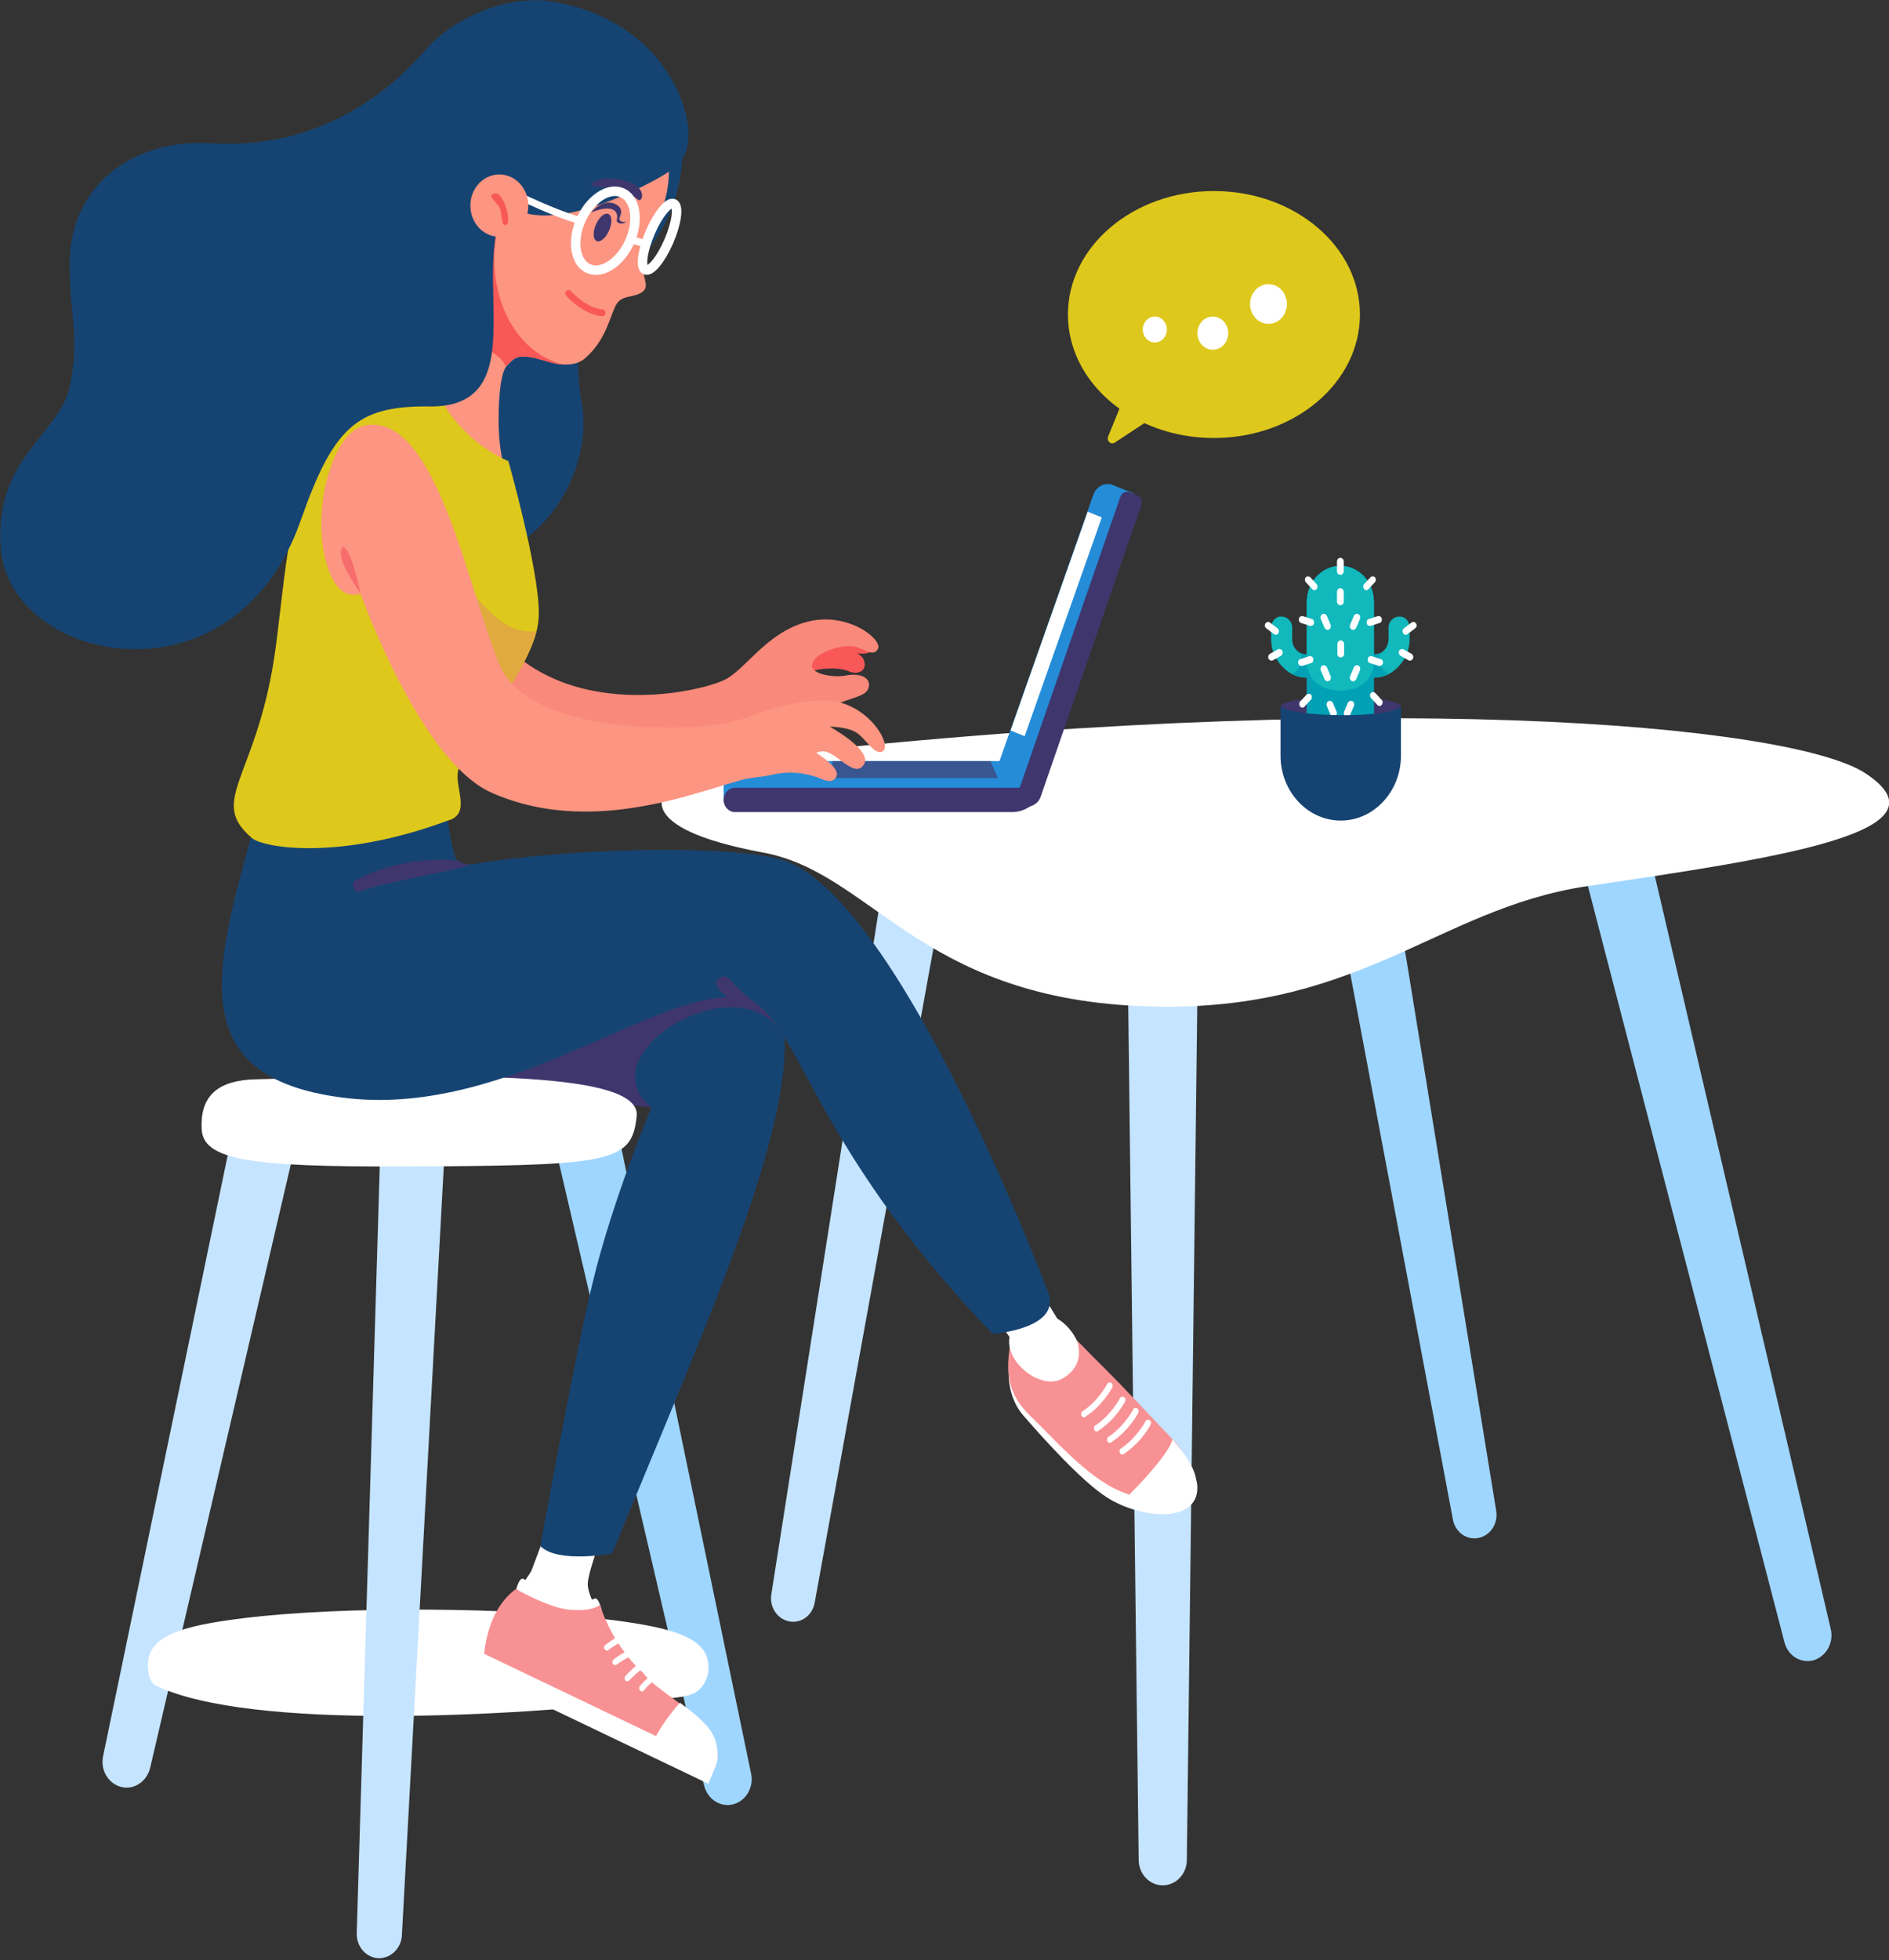 <svg width="349" height="362" viewBox="0 0 349 362" fill="none" xmlns="http://www.w3.org/2000/svg">
<rect x="0" y="0" width="349" height="362" fill="#333333" stroke="none"/>
<g clip-path="url(#clip0)">
<path d="M43.382 207.029L19.049 324.342C18.493 326.884 20.022 329.426 22.386 330.024C24.75 330.623 27.113 329.052 27.739 326.51L55.617 206.954H43.382V207.029Z" fill="#C5E4FF"/>
<path d="M208.288 172.785L210.373 343.483C210.373 346.1 212.389 348.193 214.823 348.193C217.256 348.193 219.272 346.1 219.272 343.483L221.358 172.785C221.358 170.093 219.411 167.925 216.908 167.925H212.737C210.304 167.925 208.288 170.093 208.288 172.785Z" fill="#C5E4FF"/>
<path d="M114.433 210.244L138.766 327.557C139.322 330.099 137.792 332.641 135.429 333.24C133.065 333.838 130.701 332.268 130.075 329.725L102.197 210.169H114.433V210.244Z" fill="#9FD6FF"/>
<path d="M338.224 300.79L302.281 146.99C297.901 147.139 293.522 147.214 289.142 147.363L329.673 303.257C330.299 305.799 332.732 307.295 335.096 306.622C337.459 305.874 338.85 303.332 338.224 300.79Z" fill="#9FD6FF"/>
<path d="M163.446 161.121L142.52 294.36C142.103 296.752 143.563 298.995 145.787 299.444C148.012 299.893 150.098 298.322 150.515 296.005L174.987 161.196H163.446V161.121Z" fill="#C5E4FF"/>
<path d="M255.493 150.504L276.419 278.957C276.836 281.35 275.376 283.593 273.152 284.041C270.927 284.49 268.841 282.92 268.424 280.602L243.952 150.504H255.493Z" fill="#9FD6FF"/>
<path d="M137.514 140.036C254.103 126.652 330.924 133.83 344.62 142.802C361.375 153.794 327.448 158.579 293.243 163.663C265.087 167.85 250.835 187.739 210.165 185.795C169.564 183.851 160.943 161.121 140.99 157.457C110.679 151.85 122.845 141.756 137.514 140.036Z" fill="white"/>
<path d="M120.203 314.024C95.175 316.94 46.441 319.706 28.852 311.332C27.6 310.734 27.322 308.94 27.322 307.519C27.322 302.061 33.579 300.266 45.05 298.846C54.227 297.724 66.324 297.201 79.186 297.276C92.047 297.35 104.144 298.023 113.321 299.22C124.792 300.715 130.979 302.584 130.91 308.042C130.91 309.463 130.354 310.809 129.38 311.856C127.851 313.501 125.418 313.426 120.203 314.024Z" fill="white"/>
<path d="M70.704 197.384L65.907 357.016C65.837 359.484 67.575 361.502 69.87 361.652C72.164 361.727 74.11 359.857 74.249 357.465L82.94 198.057C83.079 195.59 81.271 193.421 78.977 193.346L75.084 193.122C72.72 192.973 70.773 194.917 70.704 197.384Z" fill="#C5E4FF"/>
<path d="M136.402 140.559H188.404V147.962H133.691V143.475C133.691 141.83 134.942 140.559 136.402 140.559Z" fill="#258CD8"/>
<path d="M202.031 91.287L183.607 143.55L190.073 146.167L209.469 91.137L205.576 89.567C204.186 89.043 202.587 89.791 202.031 91.287Z" fill="#258CD8"/>
<path d="M189.306 135.969L203.559 95.561L200.959 94.5L186.706 134.908L189.306 135.969Z" fill="white"/>
<path d="M187.014 149.98H135.776C134.664 149.98 133.691 149.008 133.691 147.737C133.691 146.541 134.594 145.494 135.776 145.494H192.784C191.95 148.186 189.586 149.98 187.014 149.98Z" fill="#3F366D"/>
<path d="M192.298 147.064L210.86 93.305C211.138 92.558 210.79 91.735 210.026 91.436L208.705 90.913C208.01 90.614 207.245 90.987 206.967 91.81L187.431 148.261L188.752 148.784C190.212 149.382 191.811 148.56 192.298 147.064Z" fill="#3F366D"/>
<path d="M184.372 143.7H153.782V140.559H182.982L184.372 143.7Z" fill="#395690"/>
<path d="M118.535 12.405C123.401 17.116 126.46 21.602 126.113 28.63C125.557 40.518 119.022 48.967 110.401 54.201C106.577 56.519 106.16 67.211 107.481 74.389C109.497 85.38 102.197 99.885 89.336 103.25C64.447 109.829 53.184 94.128 48.248 82.239C42.895 69.454 45.606 54.5 54.505 44.257C67.297 29.527 81.897 7.096 101.78 5.526C109.01 5.078 114.642 8.592 118.535 12.405Z" fill="#164472"/>
<path d="M160.874 118.577C159.9 116.633 154.061 114.988 148.707 116.259C148.707 116.259 147.873 124.334 148.151 124.933C150.237 123.138 155.173 123.213 156.772 123.961C158.579 124.783 160.387 123.811 159.553 121.792C159.414 121.418 158.997 121.045 158.44 120.671C158.51 120.671 158.579 120.671 158.579 120.671C160.596 120.97 161.708 120.147 160.874 118.577Z" fill="#F95858"/>
<path d="M162.195 119.848C161.221 121.643 159.275 119.325 157.12 119.325C153.922 119.325 150.028 121.045 150.028 122.989C150.028 124.559 154.13 125.157 156.146 124.783C159.414 124.11 161.152 125.531 160.387 127.251C159.97 128.148 158.997 128.522 156.424 129.344C153.296 130.316 148.638 134.727 139.113 137.045C132.787 138.615 126.043 141.905 114.642 142.429C89.405 143.55 76.126 127.699 75.501 126.877C79.255 123.886 87.945 114.315 89.058 113.568C101.224 133.98 128.337 128.148 133.76 125.606C137.653 123.811 141.408 117.007 148.846 114.914C156.494 112.745 163.168 118.129 162.195 119.848Z" fill="#F9897A"/>
<path d="M119.369 43.958C116.797 48.519 120.412 52.182 118.952 53.678C117.492 55.098 115.198 54.35 114.016 55.995C112.834 57.64 112.278 62.5 108.176 66.089C106.716 67.435 104.839 67.36 103.866 67.286H103.796C103.031 67.286 102.267 67.061 101.432 66.837C99.277 66.239 96.983 65.416 95.384 66.089C95.175 66.164 94.967 66.314 94.758 66.463C94.341 66.837 93.924 67.211 93.507 67.734C92.186 69.304 91.838 77.305 92.325 81.716C92.881 86.875 94.758 92.931 94.758 92.931L72.859 71.921C72.859 71.921 82.453 69.005 84.956 62.65C85.512 61.304 85.721 59.734 85.442 58.014C84.747 54.051 84.33 48.967 84.539 44.107C84.886 37.378 86.624 31.023 90.865 27.957C105.187 17.639 122.706 24.443 122.706 24.443C125.557 36.256 120.76 41.416 119.369 43.958Z" fill="#FC9581"/>
<path d="M103.796 67.286C103.031 67.286 102.197 67.061 101.363 66.837C99.208 66.239 96.913 65.416 95.314 66.089C95.106 66.164 94.897 66.314 94.689 66.463C94.272 66.837 93.855 67.211 93.437 67.734C92.881 66.164 90.935 64.444 85.582 62.949C85.373 62.874 85.164 62.8 84.956 62.725C78.143 60.332 80.854 51.285 84.539 44.257C86.694 40.144 89.266 36.63 90.448 35.509C93.716 32.368 94.48 34.911 94.48 34.911C87.598 48.369 92.534 64.145 103.796 67.286Z" fill="#F95858"/>
<path d="M123.557 44.582C125.018 41.214 125.441 38.102 124.501 37.63C123.562 37.159 121.616 39.507 120.155 42.875C118.694 46.243 118.271 49.355 119.21 49.827C120.15 50.298 122.096 47.95 123.557 44.582Z" stroke="white" stroke-width="1.756" stroke-miterlimit="10"/>
<path d="M99.555 113.194C99.555 114.614 99.347 115.661 99.138 116.558C97.748 122.017 92.951 128.821 89.197 134.578C87.389 137.344 85.721 139.886 84.817 141.83C83.496 144.746 87.459 150.279 82.731 151.55C82.453 155.962 44.633 166.355 46.371 154.616C38.585 147.887 47.136 143.774 50.612 121.792C52.281 111.325 53.115 91.212 59.441 80.594C65.768 69.977 78.421 66.388 78.421 66.388C82.175 80.819 93.924 85.155 93.924 85.155C93.924 85.155 99.555 105.044 99.555 113.194Z" fill="#DEC81B"/>
<path d="M99.138 116.558C97.748 122.017 92.951 128.821 89.197 134.578C88.084 134.802 87.041 134.727 85.999 134.279C83.218 133.008 66.254 95.623 82.453 104.82C87.32 107.511 91.143 117.605 99.138 116.558Z" fill="#E0AA3F"/>
<path d="M218.09 268.564C210.234 259.069 186.458 250.919 186.458 250.919C186.319 252.713 185.763 257.648 189.1 261.461C192.923 265.873 199.945 273.649 204.533 276.565C210.93 280.602 221.219 281.35 221.219 274.77C221.219 272.004 218.855 269.536 218.09 268.564Z" fill="white"/>
<path d="M190.838 242.246C188.126 243.143 187.362 244.713 186.805 247.479C185.137 255.48 187.57 258.844 190.768 261.91C194.105 265.05 200.779 272.826 206.897 275.368C216.908 279.555 220.663 276.415 219.62 271.106C219.272 269.237 218.229 267.517 216.978 266.172C210.929 259.891 208.427 256.975 202.656 251.293C200.362 249.05 193.479 241.348 190.838 242.246Z" fill="#F89194"/>
<path d="M208.635 276.041C212.946 271.779 216.7 266.994 216.561 265.798C216.561 265.798 222.192 271.779 220.732 274.621C217.604 280.901 208.635 276.041 208.635 276.041Z" fill="white"/>
<path d="M102.684 277.985C102.684 277.985 98.86 288.378 98.234 289.948C97.609 291.518 93.924 294.808 94.619 299.967C95.175 304.005 116.449 307.07 116.449 307.07C116.449 307.07 108.385 296.154 108.593 292.416C108.732 289.799 112.139 281.051 112.139 281.051L102.684 277.985Z" fill="white"/>
<path d="M113.112 286.883C113.112 286.883 103.101 288.827 99.834 285.537C99.834 285.537 106.09 250.919 109.497 236.862C113.182 221.534 120.342 204.562 120.342 204.562C120.342 204.562 118.326 204.113 115.406 204.113C107.828 204.038 92.742 204.113 80.02 202.618C75.153 202.094 70.634 201.347 67.019 200.375C50.542 196.038 95.175 172.411 114.225 171.215C124.583 170.542 132.231 174.28 137.097 177.72C141.129 180.636 143.146 183.402 143.146 183.402C143.424 183.926 143.632 184.449 143.771 184.972C149.959 202.094 131.257 242.47 113.112 286.883Z" fill="#164472"/>
<path d="M144.953 191.702C137.514 176.972 107.898 194.393 120.342 204.487C111.374 203.216 92.742 204.038 80.02 202.543C79.811 201.721 79.811 200.749 80.02 199.702C83.287 186.767 108.663 176.972 127.92 176.075C142.798 175.402 144.675 189.085 144.884 191.328C145.023 191.552 144.953 191.702 144.953 191.702Z" fill="#3F366D"/>
<path d="M95.384 293.462C95.384 293.462 96.01 290.995 96.844 291.668C97.817 292.416 102.614 294.659 104.491 295.033C106.369 295.406 108.941 295.78 109.775 295.257C110.609 294.733 111.235 297.649 111.235 297.649C111.235 297.649 107.968 298.846 103.518 297.874C99.625 297.051 95.384 293.462 95.384 293.462Z" fill="white"/>
<path d="M131.953 326.66C131.466 327.408 130.91 327.632 130.91 327.632L89.336 308.042C89.336 308.042 88.918 298.173 95.314 293.462C95.314 293.462 101.224 296.902 105.117 297.276C109.567 297.724 110.818 296.378 110.818 296.378C110.818 296.378 111.652 299.145 113.599 302.509C113.807 302.809 114.016 303.182 114.225 303.481C114.572 304.005 114.92 304.528 115.337 305.052C115.545 305.351 115.824 305.725 116.032 306.024C116.449 306.547 116.936 307.07 117.423 307.594C117.701 307.893 117.979 308.192 118.257 308.416C118.465 308.641 118.604 308.79 118.813 308.94C119.022 309.239 119.3 309.538 119.578 309.837C119.856 310.061 120.134 310.36 120.412 310.659C121.872 311.93 123.819 313.276 125.487 314.547C128.407 316.716 131.396 319.033 132.092 321.725C132.926 324.267 132.509 325.763 131.953 326.66Z" fill="#F89194"/>
<path d="M131.953 326.66L120.551 321.949C120.551 321.949 122.011 318.435 125.626 314.472C128.546 316.641 131.535 318.959 132.231 321.65C132.926 324.267 132.509 325.763 131.953 326.66Z" fill="white"/>
<path d="M132.309 325.95L89.055 305.247L87.614 308.731L130.868 329.434L132.309 325.95Z" fill="white"/>
<path d="M47.344 199.328C86.416 198.206 118.465 197.982 117.631 206.132C116.797 214.282 113.39 215.179 80.993 215.403C48.596 215.628 37.611 214.88 37.264 208.599C36.916 202.244 40.392 199.477 47.344 199.328Z" fill="white"/>
<path d="M120.551 310.585C120.134 310.959 119.508 311.482 119.021 312.155C118.882 312.305 118.743 312.38 118.604 312.38C118.465 312.38 118.326 312.305 118.257 312.23C118.048 312.006 118.048 311.632 118.187 311.408C118.743 310.809 119.23 310.286 119.717 309.837C119.995 310.061 120.273 310.286 120.551 310.585Z" fill="white"/>
<path d="M118.396 308.416C117.909 308.79 117.075 309.464 116.31 310.286C116.171 310.436 116.032 310.511 115.893 310.511C115.754 310.511 115.615 310.436 115.545 310.361C115.337 310.137 115.337 309.763 115.545 309.538C116.31 308.716 117.005 308.042 117.562 307.594C117.77 307.893 118.118 308.117 118.396 308.416Z" fill="white"/>
<path d="M116.171 306.024C115.615 306.323 114.85 306.772 114.016 307.37C113.946 307.445 113.807 307.52 113.668 307.52C113.529 307.52 113.321 307.445 113.251 307.295C113.043 307.071 113.112 306.697 113.39 306.473C114.155 305.874 114.85 305.426 115.476 305.126C115.615 305.351 115.893 305.725 116.171 306.024Z" fill="white"/>
<path d="M114.294 303.482C113.807 303.781 113.112 304.155 112.486 304.679C112.417 304.753 112.278 304.828 112.139 304.828C112 304.828 111.791 304.753 111.722 304.604C111.513 304.379 111.583 304.005 111.861 303.781C112.556 303.257 113.182 302.809 113.738 302.509C113.877 302.809 114.085 303.108 114.294 303.482Z" fill="white"/>
<path d="M207.384 268.639C207.175 268.639 207.036 268.564 206.897 268.34C206.758 268.041 206.828 267.667 207.106 267.517C209.956 265.573 211.625 262.583 211.625 262.508C211.764 262.209 212.111 262.134 212.389 262.284C212.668 262.433 212.737 262.807 212.598 263.106C212.528 263.256 210.79 266.471 207.662 268.489C207.592 268.639 207.453 268.639 207.384 268.639Z" fill="white"/>
<path d="M205.09 266.471C204.881 266.471 204.742 266.396 204.603 266.172C204.464 265.873 204.533 265.499 204.812 265.349C207.662 263.48 209.33 260.414 209.33 260.34C209.47 260.041 209.817 259.966 210.095 260.115C210.373 260.265 210.443 260.639 210.304 260.938C210.234 261.087 208.496 264.302 205.368 266.321C205.298 266.471 205.229 266.471 205.09 266.471Z" fill="white"/>
<path d="M202.656 264.378C202.448 264.378 202.309 264.303 202.17 264.079C202.031 263.78 202.1 263.406 202.378 263.256C205.229 261.387 206.897 258.322 206.897 258.247C207.036 257.948 207.384 257.873 207.662 258.023C207.94 258.172 208.01 258.546 207.87 258.845C207.801 258.995 206.063 262.21 202.934 264.228C202.795 264.378 202.726 264.378 202.656 264.378Z" fill="white"/>
<path d="M200.293 261.76C200.084 261.76 199.945 261.685 199.806 261.461C199.667 261.162 199.736 260.788 200.015 260.639C202.865 258.769 204.533 255.704 204.533 255.629C204.673 255.33 205.02 255.255 205.298 255.405C205.576 255.554 205.646 255.928 205.507 256.227C205.437 256.377 203.699 259.592 200.571 261.611C200.501 261.685 200.432 261.76 200.293 261.76Z" fill="white"/>
<path d="M151.905 129.344C144.467 129.568 140.017 132.036 135.915 133.157C127.712 135.4 98.234 135.699 92.534 123.288C86.833 110.727 80.854 75.884 67.436 78.576C60.901 79.847 56.869 96.595 61.11 106.24C63.334 111.25 66.602 109.605 66.602 109.605C66.602 109.605 77.517 140.485 90.796 146.391C111.166 155.438 133.065 144.148 139.252 143.625C140.504 143.475 141.616 143.326 142.589 143.102C145.718 142.354 148.916 142.653 151.905 143.924C153.018 144.373 153.852 144.447 154.408 143.625C155.312 142.354 153.087 140.485 150.793 139.064C151.141 138.914 151.488 138.765 151.836 138.765C154.339 138.466 157.884 144.074 159.622 141.158C161.221 138.541 153.296 134.204 153.296 134.204C153.296 134.204 156.285 134.204 158.023 135.176C159.97 136.298 161.777 139.961 163.237 138.615C164.697 137.12 159.831 129.12 151.905 129.344Z" fill="#FC9581"/>
<path d="M186.527 246.806C185.554 251.666 192.367 256.751 196.191 254.657C200.015 252.564 199.389 249.199 199.18 248.302C198.833 246.732 196.817 243.89 194.175 242.993C188.543 240.974 186.527 246.806 186.527 246.806Z" fill="white"/>
<path d="M182.565 221.534C182.565 221.534 193.41 240.9 197.512 246.956C199.736 251.218 196.26 254.657 192.089 253.162C190.699 252.638 189.586 251.592 188.752 250.321C184.372 243.442 171.997 226.394 171.997 226.394L182.565 221.534Z" fill="white"/>
<path d="M193.758 238.956C195.843 245.461 183.399 246.358 183.399 246.358C148.429 209.945 147.804 187.365 137.375 184.374C122.359 181.608 94.758 206.132 64.377 202.842C33.996 199.478 39.488 179.589 46.371 154.616C47.692 156.336 61.736 159.326 82.731 151.55C82.94 152.747 83.635 158.28 84.539 158.953C85.234 159.476 86.068 159.7 86.902 159.626C86.972 159.626 87.041 159.626 87.111 159.626C108.246 156.186 139.044 156.037 146.135 159.401C167.687 169.346 193.758 238.956 193.758 238.956Z" fill="#164472"/>
<path d="M112.503 42.643C113.125 41.27 113.097 39.878 112.442 39.534C111.786 39.191 110.75 40.026 110.128 41.399C109.506 42.773 109.533 44.165 110.189 44.508C110.845 44.852 111.881 44.017 112.503 42.643Z" fill="#3F366D"/>
<path d="M109.219 39.247C113.39 37.528 114.364 39.172 113.946 40.668C113.807 41.116 114.781 41.64 115.754 40.967C115.754 40.967 114.642 41.191 114.433 40.518C114.294 40.219 115.406 38.948 114.155 37.976C111.583 36.182 109.219 39.247 109.219 39.247Z" fill="#3F366D"/>
<path d="M84.539 158.953C80.784 158.504 73.276 158.654 65.768 162.542C65.212 162.841 65.003 163.514 65.351 164.112C65.559 164.486 65.907 164.71 66.254 164.71C66.393 164.71 66.532 164.71 66.741 164.56C68.896 163.364 85.512 160.523 86.972 159.626C86.068 159.7 85.234 159.401 84.539 158.953Z" fill="#3F366D"/>
<path d="M133.413 180.411C129.867 181.832 136.402 185.421 136.402 185.421L140.712 186.019C135.151 182.355 134.803 179.813 133.413 180.411Z" fill="#3F366D"/>
<path d="M120.83 33.337C110.819 38.721 99 42.31 93.647 37.599C86.278 49.861 99.417 75.806 78.7 75.059C65.838 75.059 61.528 79.096 55.549 96.144C43.174 131.435 1.669 122.462 0.14 101.228C-1.111 84.106 11.194 80.517 13.001 70.872C14.739 61.675 12.862 58.834 12.862 48.74C12.862 34.085 24.751 25.561 39.003 26.459C56.522 27.58 69.94 19.281 78.561 9.262C84.053 2.906 94.064 -0.832 101.503 0.215C121.247 3.131 128.199 19.131 127.087 26.608C126.531 30.122 123.958 31.618 120.83 33.337Z" fill="#164472"/>
<path d="M111.305 58.388C110.957 58.388 108.176 58.313 104.63 54.65C104.422 54.425 104.352 53.977 104.63 53.752C104.839 53.528 105.256 53.453 105.465 53.752C108.663 57.117 111.235 57.117 111.235 57.117C111.583 57.117 111.861 57.416 111.861 57.79C111.93 58.089 111.652 58.388 111.305 58.388Z" fill="#F95858"/>
<path d="M107.203 41.416C101.641 39.995 91.56 34.836 91.143 34.611L91.699 33.415C91.769 33.49 102.128 38.798 107.55 40.144L107.203 41.416Z" fill="white"/>
<path d="M92.256 43.733C95.212 43.733 97.609 41.156 97.609 37.976C97.609 34.797 95.212 32.219 92.256 32.219C89.299 32.219 86.902 34.797 86.902 37.976C86.902 41.156 89.299 43.733 92.256 43.733Z" fill="#FC9581"/>
<path d="M93.437 41.565C94.758 41.565 92.951 34.238 90.865 35.957C90.309 36.406 92.117 37.677 92.395 38.574C92.881 40.219 92.534 41.565 93.437 41.565Z" fill="#F95858"/>
<path d="M117.84 36.855C114.85 34.312 108.593 34.836 109.219 33.939C109.567 33.49 111.93 32.443 115.406 33.34C119.856 34.537 118.674 37.602 117.84 36.855Z" fill="#3F366D"/>
<path d="M116.132 45.081C118.017 41.295 117.626 37.12 115.257 35.755C112.888 34.39 109.439 36.352 107.553 40.137C105.667 43.922 106.058 48.097 108.427 49.462C110.796 50.828 114.246 48.866 116.132 45.081Z" stroke="white" stroke-width="1.756" stroke-miterlimit="10"/>
<path d="M118.813 45.753C118.813 45.753 118.187 45.154 116.38 45.08V43.733C118.813 43.808 119.647 44.781 119.717 44.855L118.813 45.753Z" fill="white"/>
<path d="M224.278 80.894C239.175 80.894 251.252 70.684 251.252 58.089C251.252 45.494 239.175 35.284 224.278 35.284C209.38 35.284 197.303 45.494 197.303 58.089C197.303 70.684 209.38 80.894 224.278 80.894Z" fill="#DEC81B"/>
<path d="M209.4 69.155L204.742 80.594C204.394 81.417 205.229 82.239 205.993 81.716L221.219 71.697L209.4 69.155Z" fill="#DEC81B"/>
<path d="M213.363 63.248C214.591 63.248 215.587 62.177 215.587 60.855C215.587 59.534 214.591 58.463 213.363 58.463C212.134 58.463 211.138 59.534 211.138 60.855C211.138 62.177 212.134 63.248 213.363 63.248Z" fill="white"/>
<path d="M224.069 64.594C225.643 64.594 226.92 63.221 226.92 61.528C226.92 59.835 225.643 58.463 224.069 58.463C222.495 58.463 221.219 59.835 221.219 61.528C221.219 63.221 222.495 64.594 224.069 64.594Z" fill="white"/>
<path d="M234.358 59.809C236.24 59.809 237.765 58.168 237.765 56.145C237.765 54.122 236.24 52.481 234.358 52.481C232.477 52.481 230.952 54.122 230.952 56.145C230.952 58.168 232.477 59.809 234.358 59.809Z" fill="white"/>
<path d="M247.707 132.185C253.85 132.185 258.83 131.415 258.83 130.466C258.83 129.516 253.85 128.746 247.707 128.746C241.563 128.746 236.583 129.516 236.583 130.466C236.583 131.415 241.563 132.185 247.707 132.185Z" fill="#3F366D"/>
<path d="M260.429 115.96V117.979C260.429 120.297 259.386 122.316 257.787 123.662C257.44 123.961 257.023 124.26 256.605 124.484C255.771 124.933 254.798 125.157 253.825 125.157H251.322C251.252 125.157 251.183 125.157 251.113 125.157C250.14 125.007 249.375 124.11 249.375 123.063C249.375 122.316 249.723 121.718 250.279 121.269C250.627 121.045 250.974 120.895 251.391 120.895H253.894C254.311 120.895 254.659 120.82 254.937 120.671C255.841 120.222 256.536 119.25 256.536 118.054V115.96C256.536 114.764 257.44 113.867 258.552 113.867C259.664 113.867 260.429 114.764 260.429 115.96Z" fill="#11B8BC"/>
<path d="M256.605 124.409C255.771 124.858 254.798 125.082 253.824 125.082H251.322C251.252 125.082 251.183 125.082 251.113 125.082C250.279 123.961 250.209 122.316 250.209 121.194C250.557 120.97 250.905 120.82 251.322 120.82H253.824C254.242 120.82 254.589 120.746 254.867 120.596C254.589 122.764 255.563 124.035 256.605 124.409Z" fill="#00A0B5"/>
<path d="M234.845 115.96V117.979C234.845 120.297 235.888 122.316 237.487 123.662C237.834 123.961 238.252 124.26 238.669 124.484C239.503 124.933 240.476 125.157 241.45 125.157H243.952C244.022 125.157 244.091 125.157 244.161 125.157C245.134 125.007 245.899 124.11 245.899 123.063C245.899 122.316 245.551 121.718 244.995 121.269C244.648 121.045 244.3 120.895 243.883 120.895H241.38C240.963 120.895 240.615 120.82 240.337 120.671C239.433 120.222 238.738 119.25 238.738 118.054V115.96C238.738 114.764 237.834 113.867 236.722 113.867C235.749 113.792 234.845 114.764 234.845 115.96Z" fill="#11B8BC"/>
<path d="M238.669 124.409C239.503 124.858 240.476 125.082 241.45 125.082H243.952C244.022 125.082 244.091 125.082 244.161 125.082C244.995 123.961 245.065 122.316 245.065 121.194C244.717 120.97 244.37 120.82 243.952 120.82H241.45C241.032 120.82 240.685 120.746 240.407 120.596C240.685 122.764 239.712 124.035 238.669 124.409Z" fill="#00A0B5"/>
<path d="M247.637 139.513C244.23 139.513 241.45 136.522 241.45 132.858V111.175C241.45 107.511 244.23 104.521 247.637 104.521C251.044 104.521 253.824 107.511 253.824 111.175V132.858C253.824 136.522 251.044 139.513 247.637 139.513Z" fill="#0EBECC"/>
<path d="M253.824 111.175V132.858C253.824 136.522 251.044 139.513 247.637 139.513C244.23 139.513 241.45 136.522 241.45 132.858V111.175C241.45 107.511 244.23 104.521 247.637 104.521C249.375 104.521 250.905 105.268 252.017 106.465C253.129 107.661 253.824 109.381 253.824 111.175Z" fill="#00A0B5"/>
<path d="M253.824 111.175V122.091C253.824 125.755 251.044 127.55 247.637 127.55C244.23 127.55 241.45 125.755 241.45 122.091V111.175C241.45 107.511 244.23 104.521 247.637 104.521C249.375 104.521 250.905 105.268 252.017 106.465C253.129 107.661 253.824 109.381 253.824 111.175Z" fill="#11B8BC"/>
<path d="M242.84 109.008C242.701 109.008 242.562 108.933 242.423 108.783L241.241 107.512C241.032 107.287 241.032 106.839 241.241 106.614C241.45 106.39 241.867 106.39 242.075 106.614L243.257 107.886C243.466 108.11 243.466 108.559 243.257 108.783C243.188 108.933 242.979 109.008 242.84 109.008Z" fill="white"/>
<path d="M252.434 109.008C252.295 109.008 252.156 108.933 252.017 108.783C251.808 108.559 251.808 108.11 252.017 107.886L253.199 106.614C253.407 106.39 253.824 106.39 254.033 106.614C254.242 106.839 254.242 107.287 254.033 107.512L252.851 108.783C252.712 108.933 252.573 109.008 252.434 109.008Z" fill="white"/>
<path d="M253.06 115.588C252.782 115.588 252.573 115.438 252.504 115.139C252.434 114.765 252.573 114.391 252.921 114.316L254.52 113.792C254.867 113.717 255.215 113.867 255.284 114.241C255.354 114.615 255.215 114.989 254.867 115.064L253.268 115.588C253.129 115.588 253.129 115.588 253.06 115.588Z" fill="white"/>
<path d="M235.679 117.232C235.54 117.232 235.471 117.157 235.332 117.083L233.941 116.036C233.663 115.811 233.594 115.437 233.802 115.138C234.011 114.839 234.358 114.764 234.636 114.988L236.027 116.036C236.305 116.26 236.375 116.634 236.166 116.933C236.096 117.157 235.888 117.232 235.679 117.232Z" fill="white"/>
<path d="M234.915 122.017C234.706 122.017 234.497 121.868 234.358 121.643C234.219 121.344 234.358 120.895 234.636 120.746L236.096 119.923C236.375 119.774 236.792 119.923 236.931 120.222C237.07 120.521 236.931 120.97 236.653 121.12L235.193 121.943C235.123 121.943 235.054 122.017 234.915 122.017Z" fill="white"/>
<path d="M259.734 117.232C259.525 117.232 259.317 117.157 259.247 116.933C259.039 116.634 259.108 116.26 259.386 116.036L260.777 114.988C261.055 114.764 261.402 114.839 261.611 115.138C261.82 115.437 261.75 115.811 261.472 116.036L260.081 117.083C260.012 117.157 259.873 117.232 259.734 117.232Z" fill="white"/>
<path d="M260.499 122.017C260.429 122.017 260.29 122.017 260.22 121.943L258.761 121.12C258.482 120.97 258.343 120.521 258.482 120.222C258.622 119.923 258.969 119.774 259.317 119.923L260.777 120.746C261.055 120.895 261.194 121.344 261.055 121.643C260.916 121.868 260.707 122.017 260.499 122.017Z" fill="white"/>
<path d="M242.214 115.588C242.145 115.588 242.075 115.588 242.006 115.588L240.407 115.064C240.059 114.989 239.92 114.615 239.99 114.241C240.059 113.867 240.407 113.717 240.754 113.792L242.353 114.316C242.701 114.391 242.84 114.765 242.771 115.139C242.771 115.364 242.492 115.588 242.214 115.588Z" fill="white"/>
<path d="M254.867 122.99C254.798 122.99 254.728 122.99 254.728 122.99L253.129 122.466C252.782 122.392 252.643 122.017 252.712 121.643C252.782 121.269 253.129 121.119 253.477 121.194L255.076 121.718C255.424 121.793 255.563 122.167 255.493 122.541C255.354 122.841 255.145 122.99 254.867 122.99Z" fill="white"/>
<path d="M254.867 130.392C254.728 130.392 254.589 130.317 254.45 130.167L253.268 128.896C253.06 128.671 253.06 128.223 253.268 127.998C253.477 127.774 253.894 127.774 254.103 127.998L255.284 129.27C255.493 129.494 255.493 129.943 255.284 130.167C255.145 130.317 255.006 130.392 254.867 130.392Z" fill="white"/>
<path d="M240.407 122.99C240.129 122.99 239.92 122.766 239.851 122.541C239.781 122.167 239.92 121.793 240.268 121.718L241.867 121.194C242.214 121.119 242.562 121.269 242.631 121.643C242.701 122.017 242.562 122.392 242.214 122.466L240.615 122.99C240.546 122.99 240.476 122.99 240.407 122.99Z" fill="white"/>
<path d="M240.615 130.691C240.476 130.691 240.337 130.616 240.198 130.466C239.99 130.242 239.99 129.793 240.198 129.569L241.38 128.297C241.589 128.073 242.006 128.073 242.214 128.297C242.423 128.522 242.423 128.97 242.214 129.195L241.032 130.466C240.963 130.616 240.824 130.691 240.615 130.691Z" fill="white"/>
<path d="M247.637 106.166C247.289 106.166 247.011 105.866 247.011 105.493V103.698C247.011 103.324 247.289 103.025 247.637 103.025C247.985 103.025 248.263 103.324 248.263 103.698V105.493C248.263 105.866 247.985 106.166 247.637 106.166Z" fill="white"/>
<path d="M247.637 111.773C247.289 111.773 247.011 111.474 247.011 111.1V109.306C247.011 108.932 247.289 108.633 247.637 108.633C247.985 108.633 248.263 108.932 248.263 109.306V111.1C248.263 111.474 247.985 111.773 247.637 111.773Z" fill="white"/>
<path d="M247.707 121.418C247.359 121.418 247.081 121.119 247.081 120.746V118.951C247.081 118.577 247.359 118.278 247.707 118.278C248.054 118.278 248.332 118.577 248.332 118.951V120.746C248.332 121.119 248.054 121.418 247.707 121.418Z" fill="white"/>
<path d="M245.273 116.335C245.065 116.335 244.856 116.186 244.717 115.961L244.022 114.316C243.883 114.017 244.022 113.568 244.3 113.418C244.578 113.269 244.995 113.418 245.134 113.717L245.829 115.363C245.969 115.662 245.829 116.111 245.551 116.26C245.482 116.335 245.343 116.335 245.273 116.335Z" fill="white"/>
<path d="M250.001 116.335C249.931 116.335 249.792 116.335 249.723 116.26C249.445 116.111 249.306 115.737 249.445 115.363L250.14 113.717C250.279 113.418 250.627 113.269 250.974 113.418C251.252 113.568 251.391 113.942 251.252 114.316L250.557 115.961C250.418 116.186 250.209 116.335 250.001 116.335Z" fill="white"/>
<path d="M245.273 125.831C245.065 125.831 244.856 125.681 244.717 125.457L244.022 123.811C243.883 123.512 244.022 123.063 244.3 122.914C244.578 122.764 244.995 122.914 245.134 123.213L245.829 124.859C245.969 125.158 245.829 125.607 245.551 125.756C245.482 125.756 245.343 125.831 245.273 125.831Z" fill="white"/>
<path d="M250.001 125.831C249.931 125.831 249.792 125.831 249.723 125.756C249.445 125.607 249.306 125.233 249.445 124.859L250.14 123.213C250.279 122.914 250.627 122.764 250.974 122.914C251.252 123.063 251.391 123.437 251.252 123.811L250.557 125.457C250.418 125.681 250.209 125.831 250.001 125.831Z" fill="white"/>
<path d="M246.386 132.411C246.177 132.411 245.969 132.261 245.829 132.037L245.134 130.391C244.995 130.092 245.134 129.643 245.412 129.494C245.69 129.344 246.108 129.494 246.247 129.793L246.942 131.438C247.081 131.737 246.942 132.186 246.664 132.336C246.525 132.411 246.455 132.411 246.386 132.411Z" fill="white"/>
<path d="M248.888 132.411C248.819 132.411 248.68 132.411 248.61 132.336C248.332 132.186 248.193 131.812 248.332 131.438L249.027 129.793C249.167 129.494 249.514 129.344 249.862 129.494C250.14 129.643 250.279 130.017 250.14 130.391L249.445 132.037C249.375 132.261 249.097 132.411 248.888 132.411Z" fill="white"/>
<path d="M247.707 151.55C241.589 151.55 236.583 146.167 236.583 139.587V130.466C238.877 132.484 256.466 132.783 258.83 130.466V139.587C258.83 146.167 253.824 151.55 247.707 151.55Z" fill="#164472"/>
<path d="M62.987 102.352C63.126 104.894 66.602 109.53 66.602 109.53C64.586 100.109 62.848 99.885 62.987 102.352Z" fill="#F76D6D"/>
</g>
<defs>
<clipPath id="clip0">
<rect width="349" height="361.584" fill="white" transform="translate(0 0.068)"/>
</clipPath>
</defs>
</svg>
